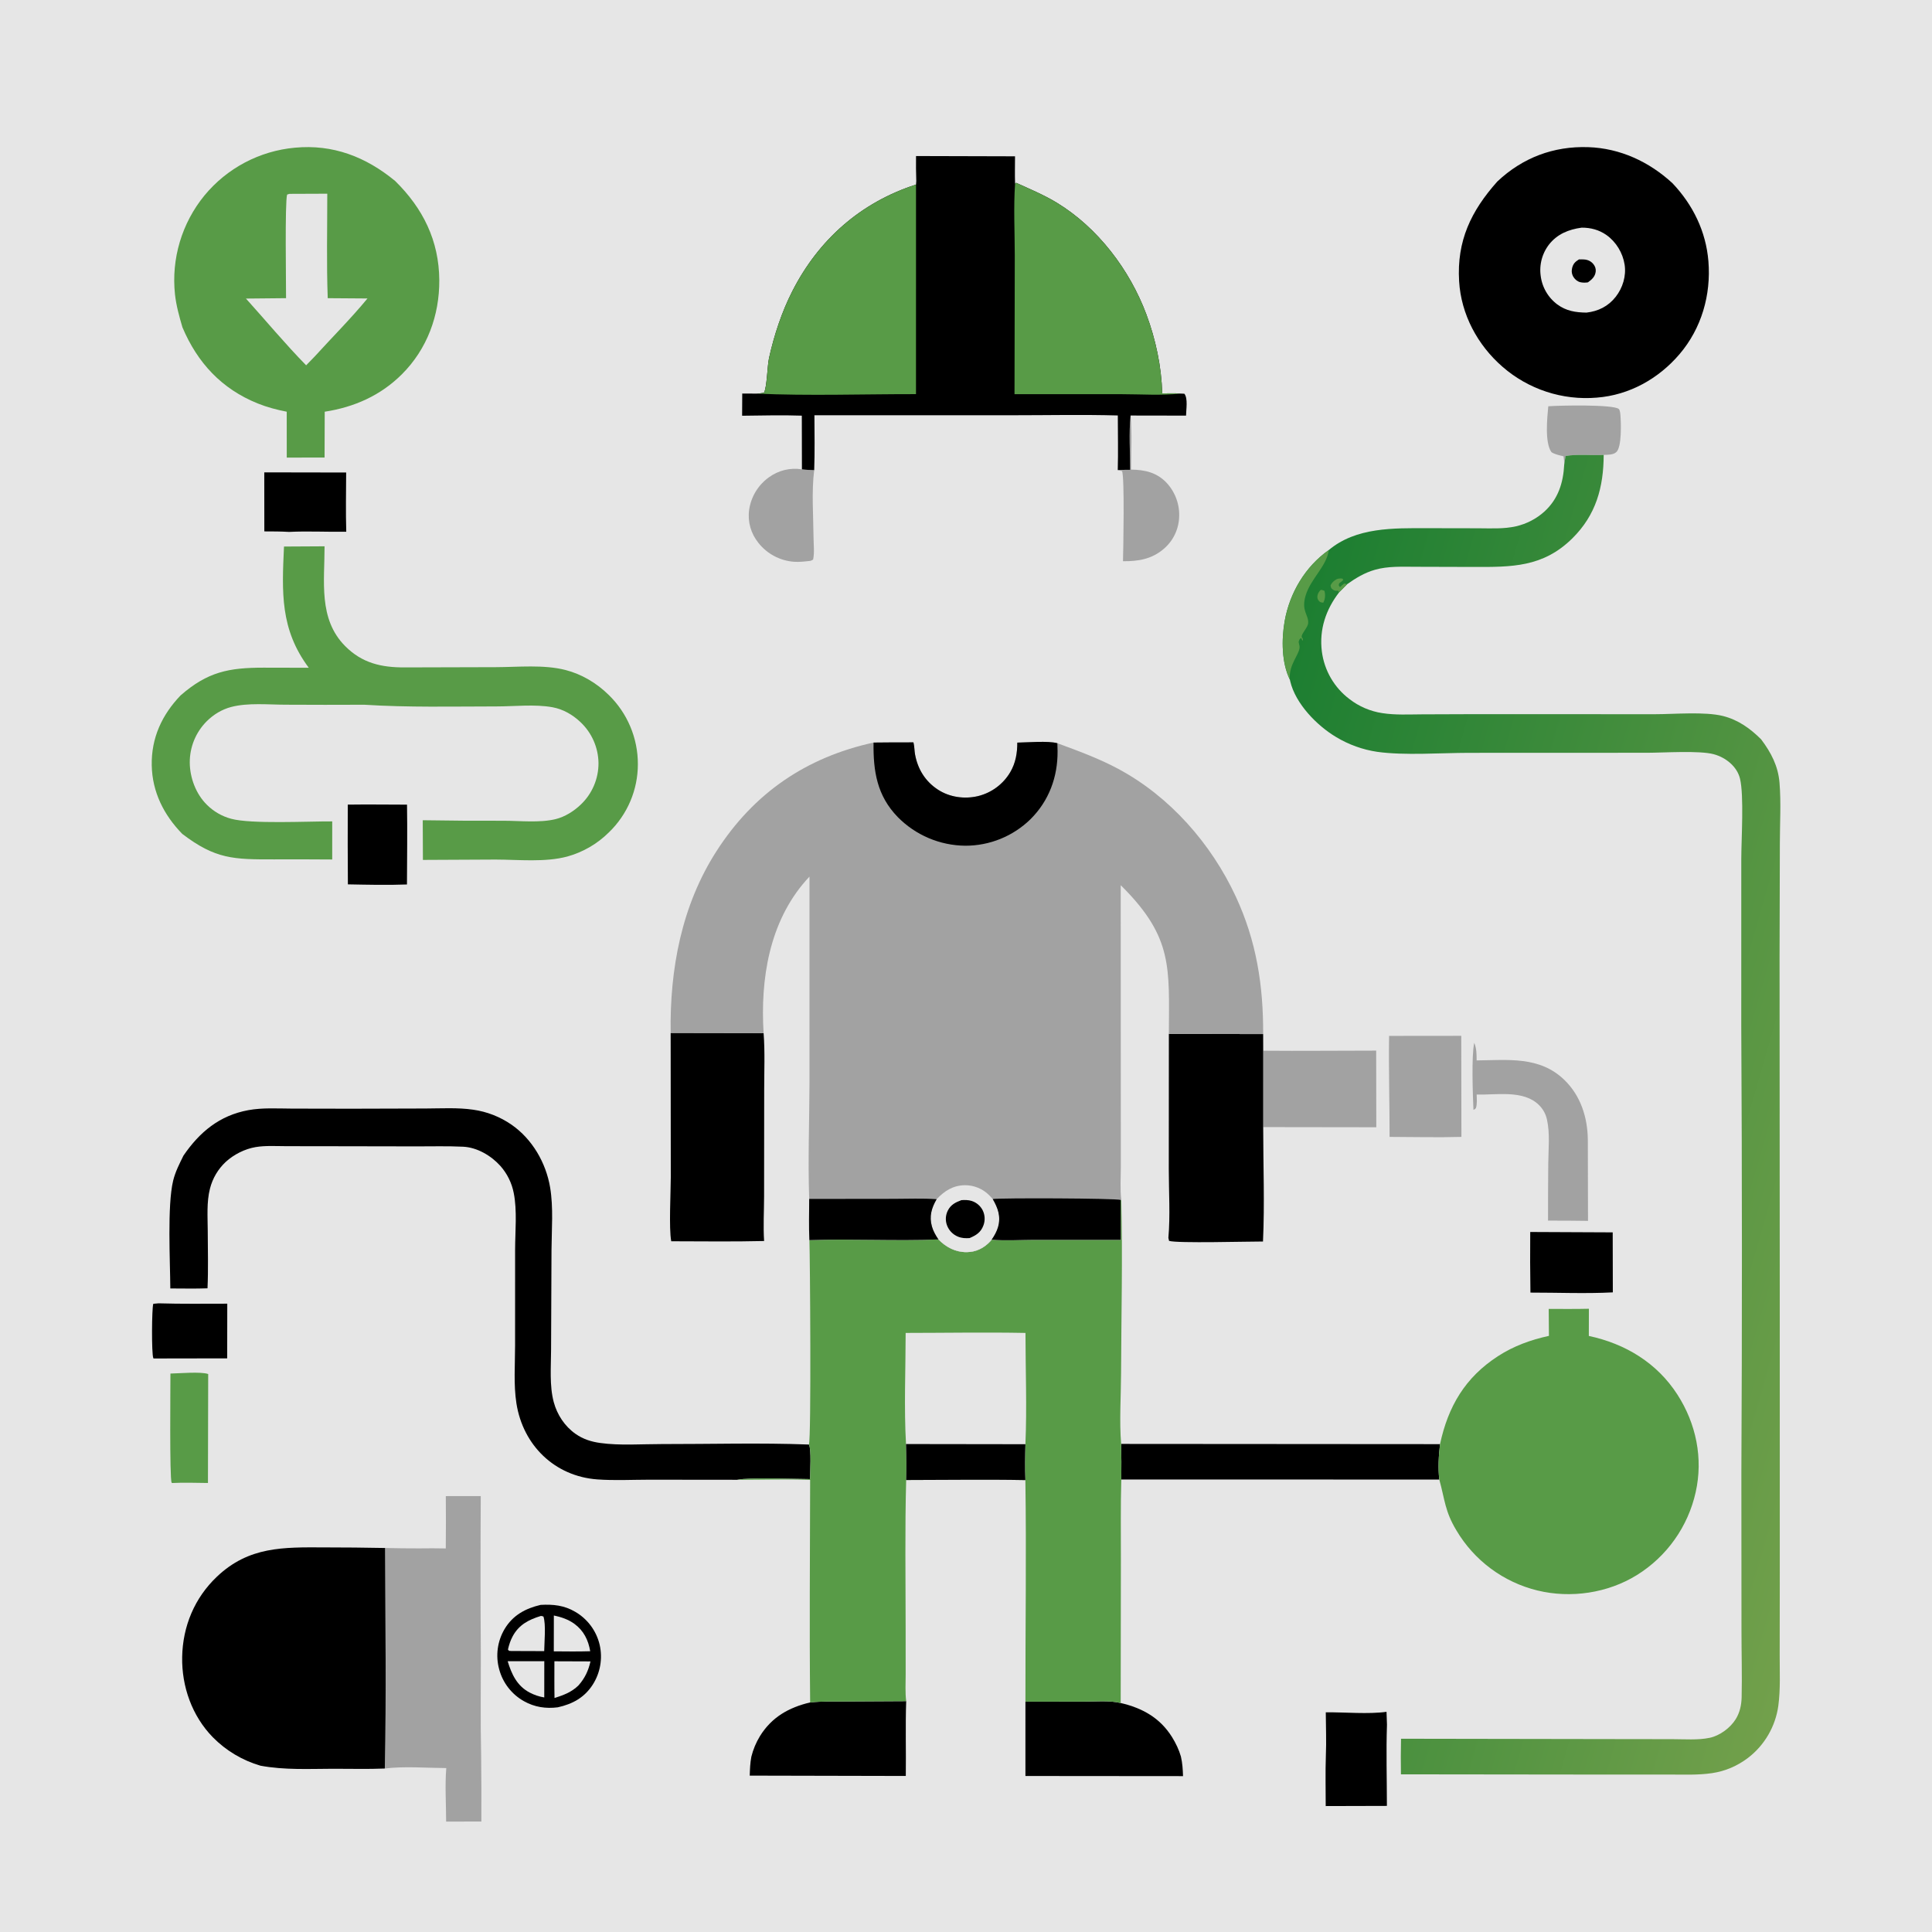 <?xml version="1.0" encoding="utf-8" ?>
<svg xmlns="http://www.w3.org/2000/svg" xmlns:xlink="http://www.w3.org/1999/xlink" width="1024" height="1024">
	<path fill="#E6E6E6" d="M0 0L1024 0L1024 1024L0 1024L0 0Z"/>
	<path fill="#A2A2A2" d="M820.624 215.329C826.288 214.878 855.007 214.282 857.963 216.756C858.669 217.347 858.803 219.335 858.873 220.221C859.191 224.24 859.605 236.844 856.744 239.561C855.055 241.166 852.168 241.005 849.991 241.107C843.416 241.472 836.185 240.569 829.776 241.676Q829.386 243.906 829.074 246.148C829.054 244.663 828.957 243.305 828.694 241.842C826.505 241.287 824.244 240.897 822.318 239.675C818.668 234.639 820.042 221.453 820.624 215.329Z"/>
	<path d="M84.027 690.789C96.156 691.154 108.322 690.975 120.457 690.978L120.413 719.953L81.385 720.021C81.341 719.949 81.286 719.883 81.255 719.806C80.279 717.424 80.445 693.464 81.245 691.04L84.027 690.789Z"/>
	<path fill="#589B47" d="M90.335 728.014C94.946 727.93 106.448 726.897 110.349 728.266L110.217 786.013C103.945 785.963 97.575 785.709 91.312 786.024L90.978 785.868C89.817 783.856 90.355 733.219 90.335 728.014Z"/>
	<path fill="#A2A2A2" d="M599.015 249.002C599.003 239.591 598.27 229.584 599.241 220.236C600.037 229.663 599.541 239.43 599.47 248.893C606.738 248.987 613.144 250.391 618.343 255.923Q618.773 256.386 619.178 256.871Q619.584 257.355 619.965 257.859Q620.345 258.364 620.7 258.887Q621.054 259.41 621.382 259.95Q621.71 260.49 622.01 261.046Q622.31 261.602 622.581 262.172Q622.853 262.743 623.095 263.326Q623.338 263.91 623.55 264.505Q623.763 265.1 623.945 265.705Q624.127 266.31 624.278 266.923Q624.429 267.537 624.549 268.157Q624.669 268.778 624.758 269.403Q624.847 270.029 624.903 270.658Q624.96 271.287 624.985 271.919Q625.01 272.55 625.003 273.182Q624.996 273.813 624.957 274.444Q624.925 275.036 624.863 275.626Q624.801 276.216 624.709 276.802Q624.618 277.388 624.496 277.969Q624.374 278.549 624.223 279.123Q624.072 279.697 623.892 280.262Q623.712 280.827 623.503 281.383Q623.295 281.938 623.058 282.482Q622.822 283.026 622.557 283.557Q622.293 284.088 622.003 284.605Q621.712 285.122 621.395 285.624Q621.079 286.125 620.737 286.61Q620.395 287.095 620.029 287.562Q619.663 288.029 619.273 288.476Q618.884 288.924 618.472 289.351Q618.061 289.778 617.628 290.183Q617.195 290.589 616.742 290.972C610.411 296.392 603.191 297.533 595.21 297.457C595.374 291.239 596.117 252.552 594.695 249.695L592.433 249.147C594.608 248.983 596.833 249.038 599.015 249.002Z"/>
	<path d="M184.327 426.463C194.782 426.313 205.266 426.466 215.724 426.479C215.962 440.568 215.731 454.693 215.699 468.785C205.33 469.184 194.766 468.922 184.389 468.729Q184.233 447.596 184.327 426.463Z"/>
	<path d="M140.073 250.363L183.471 250.44C183.434 260.889 183.204 271.379 183.521 281.823C173.428 282.004 163.275 281.421 153.195 281.919C148.831 281.661 144.47 281.665 140.101 281.65L140.073 250.363Z"/>
	<path d="M811.054 652.981L854.767 653.18L854.832 684.982C840.413 685.732 825.626 685.081 811.167 685.104Q810.907 669.043 811.054 652.981Z"/>
	<path fill="#A2A2A2" d="M429.628 297.253C426.7 297.584 423.676 297.969 420.733 297.744Q420.052 297.691 419.375 297.602Q418.699 297.514 418.027 297.391Q417.356 297.268 416.691 297.111Q416.027 296.954 415.371 296.763Q414.716 296.572 414.071 296.347Q413.427 296.123 412.795 295.865Q412.162 295.608 411.544 295.319Q410.926 295.029 410.323 294.708Q409.721 294.387 409.135 294.036Q408.55 293.684 407.984 293.303Q407.417 292.922 406.871 292.513Q406.325 292.103 405.8 291.666Q405.276 291.229 404.775 290.766Q404.274 290.302 403.797 289.813Q403.32 289.325 402.869 288.812Q402.418 288.3 401.994 287.765C397.991 282.765 396.184 276.599 397.057 270.237Q397.149 269.597 397.272 268.962Q397.396 268.327 397.552 267.699Q397.707 267.071 397.894 266.452Q398.081 265.833 398.299 265.224Q398.516 264.615 398.764 264.018Q399.012 263.42 399.29 262.836Q399.568 262.252 399.875 261.683Q400.181 261.113 400.516 260.56Q400.851 260.007 401.214 259.471Q401.576 258.935 401.965 258.418Q402.354 257.902 402.768 257.405Q403.182 256.908 403.621 256.433Q404.06 255.958 404.522 255.505Q404.984 255.053 405.468 254.624Q405.952 254.195 406.457 253.791Q406.962 253.387 407.487 253.009C412.662 249.263 418.754 247.789 425.039 248.753C427.219 249.036 429.349 249.118 431.543 249.167C430.09 260.626 431.095 273.152 431.186 284.717C431.216 288.501 431.757 292.913 430.969 296.587C430.533 296.814 430.09 297.085 429.628 297.253Z"/>
	<path d="M702.692 907.561C712.667 907.457 725.321 908.647 734.888 907.296Q735.038 910.707 735.121 914.12C734.646 928.426 735.079 942.844 735.086 957.165L702.654 957.249C702.657 948.357 702.431 939.401 702.738 930.517C703.065 922.914 702.732 915.178 702.692 907.561Z"/>
	<path fill="#A2A2A2" d="M736.243 549.05L774.494 549.01L774.583 602.578C761.929 602.944 749.174 602.599 736.51 602.574C736.515 584.731 735.986 566.892 736.243 549.05Z"/>
	<path fill="#A2A2A2" d="M781.374 552.709C782.667 555.733 782.618 558.815 782.646 562.043C799.343 561.88 816.039 559.706 829.129 572.36C837.839 580.781 841.482 592.356 841.582 604.229L841.675 647.092Q831.084 646.93 820.491 646.954Q820.47 631.891 820.607 616.829C820.674 609.327 821.59 600.682 819.916 593.352C819.232 590.361 817.878 587.862 815.691 585.698C807.443 577.535 793.249 580.435 782.662 580.134C782.708 582.508 782.995 585.053 782.259 587.335C781.371 588.153 781.835 587.91 780.955 588.21C780.616 580.063 779.841 559.946 781.374 552.709Z"/>
	<path d="M286.524 850.622C293.199 850.252 299.014 850.839 304.883 854.291Q305.487 854.642 306.073 855.023Q306.658 855.404 307.224 855.814Q307.789 856.224 308.333 856.663Q308.877 857.101 309.397 857.567Q309.918 858.032 310.415 858.524Q310.911 859.015 311.382 859.531Q311.853 860.047 312.297 860.586Q312.741 861.126 313.157 861.687Q313.573 862.248 313.96 862.83Q314.347 863.411 314.704 864.012Q315.06 864.612 315.386 865.23Q315.712 865.848 316.006 866.481Q316.3 867.115 316.562 867.763Q316.823 868.411 317.051 869.071Q317.279 869.731 317.474 870.402Q317.668 871.073 317.828 871.753Q317.983 872.429 318.104 873.112Q318.225 873.795 318.312 874.484Q318.399 875.172 318.451 875.863Q318.503 876.555 318.521 877.249Q318.539 877.942 318.522 878.636Q318.505 879.329 318.453 880.021Q318.401 880.713 318.315 881.401Q318.229 882.089 318.109 882.772Q317.988 883.456 317.834 884.132Q317.68 884.808 317.492 885.476Q317.304 886.144 317.083 886.801Q316.861 887.459 316.608 888.104Q316.354 888.75 316.069 889.382Q315.783 890.014 315.466 890.631Q315.149 891.249 314.802 891.849Q314.455 892.45 314.078 893.032C309.647 899.841 303.359 903.2 295.652 904.91C289.328 905.722 283.277 904.822 277.665 901.646Q277.068 901.311 276.488 900.946Q275.908 900.581 275.347 900.188Q274.786 899.795 274.246 899.374Q273.705 898.954 273.186 898.507Q272.667 898.06 272.171 897.587Q271.675 897.115 271.204 896.618Q270.732 896.121 270.285 895.602Q269.839 895.082 269.419 894.541Q268.999 894 268.607 893.439Q268.214 892.877 267.851 892.297Q267.487 891.716 267.152 891.119Q266.818 890.521 266.514 889.907Q266.209 889.294 265.936 888.665Q265.663 888.037 265.421 887.396Q265.18 886.755 264.971 886.103Q264.761 885.451 264.585 884.789Q264.399 884.12 264.248 883.442Q264.096 882.765 263.979 882.08Q263.862 881.396 263.78 880.706Q263.697 880.017 263.65 879.324Q263.602 878.632 263.59 877.937Q263.578 877.243 263.601 876.549Q263.623 875.855 263.681 875.163Q263.739 874.471 263.832 873.783Q263.925 873.095 264.052 872.412Q264.18 871.73 264.341 871.055Q264.503 870.379 264.699 869.713Q264.895 869.047 265.124 868.392Q265.353 867.736 265.615 867.093Q265.877 866.45 266.171 865.821Q266.465 865.192 266.791 864.579Q267.117 863.966 267.473 863.37C271.87 856.053 278.484 852.523 286.524 850.622Z"/>
	<path fill="#E6E6E6" d="M293.847 880.51L312.968 880.579C311.821 885.576 310.005 889.465 306.596 893.316C302.919 896.903 298.677 898.472 293.905 899.975C293.77 893.495 293.86 886.993 293.847 880.51Z"/>
	<path fill="#E6E6E6" d="M286.617 856.504C287.158 856.475 287.521 856.633 288.03 856.797C289.442 860.977 288.492 870.361 288.441 875.127L270.875 875.066L269.759 874.957L269.224 874.271C269.809 871.786 270.505 869.534 271.726 867.272C275.047 861.121 280.214 858.473 286.617 856.504Z"/>
	<path fill="#E6E6E6" d="M269.075 880.468L288.489 880.463L288.47 899.68C285.864 899.292 283.019 898.312 280.702 897.082C274.003 893.526 271.167 887.363 269.075 880.468Z"/>
	<path fill="#E6E6E6" d="M293.554 856.245C297.459 857.068 301.209 858.307 304.462 860.685C309.373 864.276 311.848 869.3 312.821 875.189C306.39 875.392 299.957 875.295 293.524 875.247L293.554 856.245Z"/>
	<path fill="#A2A2A2" d="M669.525 556.895C689.483 557.078 709.447 556.838 729.405 556.844L729.465 597.469L669.517 597.385L669.525 556.895Z"/>
	<path d="M429.395 902.323C435.677 901.664 442.124 901.862 448.442 901.814L480.301 901.643C479.834 914.84 480.28 928.092 480.091 941.299L397.377 941.117C397.473 937.712 397.596 934.442 398.232 931.088Q398.944 928.216 400.083 925.485Q401.222 922.755 402.762 920.228C409.003 910.119 418.111 904.976 429.395 902.323Z"/>
	<path d="M543.499 901.911L574.176 901.889C580.495 901.891 587.873 901.175 593.992 902.628C605.419 905.27 614.832 910.485 621.178 920.653C623.147 923.808 624.892 927.424 625.907 931.004C626.717 934.472 626.918 937.84 627.029 941.385L543.501 941.313L543.494 930.107L543.499 901.911Z"/>
	<path d="M594.225 765.307L763.242 765.425C762.531 771.672 762.113 777.918 762.857 784.186L594.309 784.167Q594.452 774.736 594.225 765.307Z"/>
	<path d="M355.462 547.464L404.724 547.549C405.495 557.563 405.022 567.885 405.035 577.939L404.983 634.047C404.965 641.87 404.482 649.978 404.99 657.761C388.6 658.168 372.163 657.912 355.767 657.897C354.477 650.923 355.518 631.999 355.535 623.992L355.462 547.464Z"/>
	<path d="M619.522 547.989L669.498 548.082L669.525 556.895L669.517 597.385C669.516 617.455 670.337 637.998 669.41 658.022C661.746 657.998 623.849 659.045 619.636 657.689L619.265 656.108C620.317 644.271 619.482 631.734 619.481 619.803L619.522 547.989Z"/>
	<path fill="#A2A2A2" d="M236.289 792.972L254.813 792.953Q254.566 834.431 254.847 875.908C254.903 894.09 254.595 912.337 255.018 930.509Q255.2 947.976 255.126 965.444L236.466 965.494C236.45 956.195 235.783 946.35 236.539 937.118C226.312 937.061 213.903 936.061 203.959 937.356C204.795 898.463 204.225 859.377 204.095 820.466Q213.151 820.681 222.21 820.671Q229.241 820.561 236.272 820.699Q236.417 806.836 236.289 792.972Z"/>
	<path d="M97.243 612.493C105.821 599.973 116.349 591.221 131.607 588.41C139.134 587.024 147.095 587.556 154.72 587.582L186.179 587.641L225.603 587.529C233.918 587.503 242.549 586.964 250.789 588.162Q252.153 588.354 253.504 588.625Q254.855 588.896 256.187 589.245Q257.52 589.594 258.83 590.02Q260.14 590.446 261.423 590.948Q262.706 591.449 263.958 592.025Q265.209 592.601 266.425 593.248Q267.641 593.896 268.818 594.613Q269.994 595.33 271.126 596.115C282.092 603.716 289.367 616.276 291.57 629.333C293.373 640.017 292.377 651.706 292.309 662.549L292.082 715.366C292.064 724.364 291.155 734.425 293.501 743.161C295.296 749.845 299.353 755.997 305.049 759.981C309.046 762.777 313.329 764.141 318.114 764.808C328.587 766.27 340.14 765.369 350.757 765.387C376.666 765.43 402.867 764.646 428.742 765.634C430.14 768.123 429.353 780.359 429.351 783.951C421.298 783.933 397.091 782.98 390.731 784.318L344.031 784.271C334.977 784.278 325.639 784.776 316.615 784.12C294.014 782.477 277.195 766.063 273.716 743.81C272.168 733.909 273.004 723.178 273.003 713.151L273.017 662.199C273.04 652.663 274.164 641.683 272.294 632.328Q272.101 631.331 271.841 630.35Q271.582 629.368 271.258 628.406Q270.934 627.444 270.546 626.506Q270.158 625.568 269.708 624.658Q269.259 623.748 268.75 622.87Q268.24 621.991 267.673 621.149Q267.107 620.307 266.485 619.505Q265.863 618.702 265.189 617.943C260.291 612.505 252.867 608.134 245.47 607.779C237.301 607.387 229.035 607.619 220.854 607.606L176.844 607.528L151.926 607.496C146.593 607.492 140.786 607.093 135.528 607.972C129.778 608.934 123.93 611.898 119.644 615.826Q118.882 616.537 118.173 617.301Q117.463 618.065 116.811 618.878Q116.158 619.691 115.565 620.549Q114.973 621.406 114.443 622.304Q113.913 623.202 113.449 624.136Q112.986 625.069 112.59 626.034Q112.194 626.998 111.868 627.989Q111.543 628.979 111.289 629.99C109.45 637.113 110.075 644.994 110.105 652.301C110.147 662.453 110.433 672.694 109.985 682.834C103.442 683.091 96.823 682.902 90.271 682.909C90.189 668.51 88.599 638.976 91.763 625.82C92.888 621.142 95.123 616.78 97.243 612.493Z"/>
	<path d="M138.049 935.853Q136.267 935.334 134.521 934.702Q132.775 934.07 131.073 933.329Q129.371 932.588 127.719 931.739Q126.067 930.891 124.473 929.94Q122.879 928.989 121.348 927.938Q119.818 926.887 118.357 925.741Q116.896 924.595 115.511 923.359Q114.126 922.122 112.823 920.8C101.809 909.547 96.268 893.903 96.554 878.255C96.852 861.937 103.136 846.867 115.042 835.603C131.937 819.618 150.168 820.055 171.801 820.153Q187.95 820.158 204.095 820.466C204.225 859.377 204.795 898.463 203.959 937.356C194.911 937.731 185.734 937.455 176.673 937.48C163.75 937.516 150.812 938.221 138.049 935.853Z"/>
	<path fill="#589B47" d="M172.022 289.557C172.067 308.101 168.633 328.039 182.935 342.44C191.932 351.501 202.152 353.791 214.529 353.743L262.786 353.609C274.694 353.585 288.178 352.151 299.728 355.113C308.33 357.318 316.319 362.093 322.62 368.316Q323.536 369.207 324.407 370.143Q325.278 371.079 326.101 372.057Q326.923 373.035 327.696 374.053Q328.469 375.072 329.19 376.127Q329.911 377.183 330.578 378.273Q331.245 379.363 331.857 380.486Q332.468 381.608 333.023 382.76Q333.578 383.911 334.074 385.089Q334.571 386.267 335.008 387.468Q335.445 388.67 335.821 389.891Q336.197 391.113 336.512 392.352Q336.826 393.591 337.078 394.844Q337.331 396.097 337.52 397.361Q337.709 398.625 337.835 399.897Q337.96 401.169 338.022 402.446Q338.084 403.723 338.082 405.001Q338.083 406.263 338.021 407.523Q337.959 408.783 337.834 410.038Q337.709 411.294 337.52 412.541Q337.332 413.789 337.081 415.025Q336.831 416.262 336.518 417.484Q336.205 418.706 335.831 419.912Q335.458 421.117 335.024 422.301Q334.59 423.486 334.097 424.647Q333.604 425.809 333.054 426.944Q332.503 428.079 331.896 429.185Q331.289 430.291 330.627 431.365Q329.965 432.439 329.25 433.479Q328.535 434.518 327.768 435.52Q327.002 436.523 326.186 437.485Q325.37 438.447 324.507 439.367Q323.643 440.287 322.735 441.163Q321.591 442.3 320.377 443.362Q319.163 444.423 317.883 445.405Q316.603 446.387 315.263 447.284Q313.923 448.182 312.528 448.992Q311.134 449.803 309.69 450.522Q308.246 451.241 306.76 451.866Q305.273 452.492 303.749 453.021Q302.225 453.55 300.671 453.98C288.889 457.136 274.808 455.611 262.638 455.585L224.149 455.773L224.065 434.74Q245.537 435.095 267.012 435.015C275.664 435.032 286.086 436.203 294.454 434.16C299.379 432.958 304.137 429.972 307.772 426.491Q308.331 425.963 308.862 425.407Q309.393 424.851 309.895 424.269Q310.397 423.687 310.869 423.08Q311.341 422.473 311.781 421.842Q312.221 421.212 312.629 420.56Q313.036 419.908 313.41 419.236Q313.784 418.564 314.123 417.874Q314.462 417.184 314.766 416.478Q315.069 415.771 315.336 415.05Q315.603 414.33 315.833 413.596Q316.063 412.862 316.256 412.118Q316.448 411.373 316.602 410.62Q316.756 409.867 316.872 409.107Q316.987 408.347 317.064 407.582Q317.141 406.817 317.178 406.049Q317.216 405.281 317.214 404.512Q317.206 403.745 317.159 402.979Q317.112 402.213 317.026 401.451Q316.94 400.688 316.816 399.931Q316.692 399.174 316.53 398.424Q316.368 397.674 316.168 396.934Q315.968 396.193 315.731 395.463Q315.494 394.733 315.221 394.017Q314.947 393.3 314.638 392.598Q314.328 391.896 313.984 391.21Q313.639 390.525 313.261 389.857Q312.882 389.19 312.47 388.543Q312.058 387.895 311.614 387.27Q311.17 386.644 310.695 386.042Q310.22 385.439 309.715 384.861Q309.21 384.284 308.677 383.732Q308.144 383.181 307.583 382.657C303.472 378.777 298.401 375.863 292.798 374.849C283.473 373.16 272.684 374.414 263.153 374.421C239.831 374.439 216.362 375.007 193.084 373.525Q172.226 373.627 151.369 373.509C142.225 373.492 131.467 372.382 122.578 374.698C117.659 375.98 113.143 378.711 109.556 382.296Q109.02 382.833 108.511 383.395Q108.003 383.957 107.522 384.544Q107.042 385.131 106.591 385.74Q106.14 386.35 105.72 386.981Q105.3 387.613 104.912 388.264Q104.523 388.915 104.167 389.585Q103.812 390.255 103.489 390.941Q103.167 391.627 102.879 392.329Q102.591 393.03 102.338 393.745Q102.085 394.46 101.868 395.186Q101.65 395.913 101.469 396.649Q101.288 397.386 101.143 398.13Q100.998 398.874 100.891 399.625Q100.783 400.376 100.712 401.131Q100.642 401.886 100.609 402.643Q100.576 403.401 100.58 404.159C100.633 412.245 103.848 420.84 109.662 426.553Q110.325 427.215 111.03 427.833Q111.735 428.45 112.479 429.02Q113.223 429.59 114.003 430.111Q114.782 430.631 115.594 431.1Q116.406 431.568 117.246 431.982Q118.087 432.397 118.953 432.756Q119.819 433.114 120.706 433.416Q121.594 433.717 122.499 433.96C133.018 436.864 163.384 435.275 176.084 435.357L176.079 455.548Q160.625 455.428 145.17 455.489C123.852 455.525 114.234 455.425 96.617 441.993C86.856 431.987 80.686 419.798 80.427 405.62C80.162 391.126 85.82 378.898 95.717 368.577C110.013 356.108 121.191 353.871 139.721 353.878L163.659 353.93C148.382 333.463 149.428 313.824 150.523 289.677L172.022 289.557Z"/>
	<path d="M793.617 96.195C807.006 83.589 823.358 77.393 841.76 77.992C858.676 78.542 874.128 85.724 886.46 97.126C897.307 108.571 904.208 122.686 905.491 138.48C906.937 156.289 901.854 174.034 890.195 187.7C879.049 200.764 863.51 209.444 846.284 210.754Q844.603 210.895 842.916 210.951Q841.23 211.008 839.543 210.98Q837.856 210.952 836.173 210.84Q834.489 210.728 832.814 210.532Q831.138 210.336 829.474 210.056Q827.81 209.776 826.162 209.413Q824.515 209.051 822.887 208.606Q821.259 208.161 819.656 207.636Q818.053 207.11 816.478 206.505Q814.903 205.9 813.36 205.217Q811.817 204.534 810.311 203.775Q808.804 203.016 807.337 202.182Q805.87 201.348 804.447 200.442Q803.024 199.536 801.647 198.56Q800.271 197.584 798.946 196.54Q797.62 195.497 796.348 194.388C783.125 182.884 774.416 166.654 773.362 149.067C772.077 127.635 779.69 111.833 793.617 96.195Z"/>
	<path fill="#E6E6E6" d="M838.311 120.662C843.046 120.627 847.556 121.819 851.454 124.572C856.573 128.188 860.131 134.086 861.08 140.268C862.003 146.271 860.081 152.574 856.359 157.32C852.426 162.336 847.138 164.972 840.878 165.688C835.131 165.622 830.107 164.849 825.338 161.307Q824.891 160.971 824.462 160.613Q824.033 160.255 823.622 159.876Q823.211 159.497 822.82 159.098Q822.428 158.699 822.057 158.281Q821.686 157.863 821.337 157.427Q820.987 156.991 820.66 156.538Q820.333 156.085 820.028 155.616Q819.724 155.147 819.443 154.664Q819.163 154.18 818.907 153.683Q818.651 153.186 818.42 152.677Q818.189 152.168 817.984 151.648Q817.779 151.128 817.6 150.599Q817.421 150.069 817.269 149.531Q817.117 148.994 816.992 148.449Q816.867 147.904 816.769 147.354Q816.671 146.804 816.601 146.249Q816.524 145.706 816.475 145.16Q816.425 144.615 816.402 144.067Q816.379 143.519 816.384 142.971Q816.388 142.423 816.42 141.876Q816.451 141.329 816.51 140.784Q816.568 140.239 816.654 139.697Q816.739 139.156 816.851 138.619Q816.964 138.083 817.102 137.553Q817.241 137.022 817.405 136.499Q817.57 135.977 817.76 135.463Q817.95 134.949 818.166 134.445Q818.381 133.941 818.621 133.448Q818.861 132.955 819.125 132.475Q819.39 131.995 819.677 131.528Q819.965 131.061 820.275 130.61Q820.586 130.158 820.918 129.722C825.294 124.057 831.425 121.59 838.311 120.662Z"/>
	<path d="M836.856 137.503Q838.169 137.443 839.482 137.512C841.499 137.631 843.208 138.386 844.513 139.97C845.428 141.081 845.921 142.454 845.761 143.902C845.46 146.623 843.733 148.132 841.647 149.652C840.357 149.863 838.985 149.873 837.7 149.596C836.161 149.263 834.818 148.179 833.996 146.859C833.08 145.388 832.851 143.82 833.242 142.139C833.784 139.806 834.872 138.739 836.856 137.503Z"/>
	<path fill="#589B47" d="M820.853 693.752C827.945 693.743 835.058 693.85 842.147 693.669L842.111 708.077C861.487 712.206 878.275 722.372 889.094 739.21C898.988 754.609 902.766 772.947 898.748 790.883Q898.373 792.57 897.914 794.236Q897.455 795.902 896.914 797.543Q896.373 799.185 895.751 800.797Q895.129 802.41 894.428 803.989Q893.727 805.568 892.948 807.111Q892.169 808.654 891.314 810.156Q890.46 811.658 889.532 813.116Q888.603 814.573 887.604 815.983Q886.604 817.393 885.536 818.751Q884.467 820.11 883.333 821.413Q882.198 822.717 881 823.962Q879.802 825.208 878.544 826.392Q877.286 827.577 875.97 828.697Q874.654 829.818 873.284 830.871Q871.915 831.925 870.494 832.909Q869.074 833.894 867.606 834.806C852.135 844.398 832.563 847.289 814.886 842.992Q813.215 842.584 811.566 842.094Q809.917 841.604 808.295 841.031Q806.672 840.459 805.081 839.807Q803.489 839.154 801.932 838.423Q800.375 837.692 798.856 836.884Q797.338 836.076 795.861 835.193Q794.385 834.311 792.954 833.355Q791.524 832.4 790.143 831.374Q788.762 830.349 787.434 829.255Q786.106 828.162 784.834 827.004Q783.562 825.845 782.349 824.625Q781.137 823.405 779.987 822.125Q778.837 820.846 777.752 819.511Q776.668 818.176 775.651 816.788Q774.634 815.4 773.688 813.964Q772.742 812.527 771.869 811.045C765.815 800.981 765.818 794.911 762.857 784.186C762.113 777.918 762.531 771.672 763.242 765.425C767.535 745.453 776.516 730.079 793.999 718.773C802.327 713.388 811.32 710.142 820.964 708.035L820.853 693.752Z"/>
	<path fill="#589B47" d="M96.695 173.479C94.989 167.67 93.406 162.016 92.74 155.971Q92.554 154.227 92.455 152.476Q92.356 150.725 92.343 148.972Q92.331 147.218 92.405 145.466Q92.48 143.714 92.641 141.967Q92.802 140.221 93.049 138.485Q93.296 136.749 93.629 135.027Q93.962 133.305 94.38 131.602Q94.797 129.898 95.299 128.218Q95.8 126.537 96.384 124.884Q96.968 123.23 97.633 121.607Q98.298 119.985 99.043 118.397Q99.787 116.809 100.61 115.26Q101.432 113.711 102.33 112.204Q103.228 110.698 104.199 109.238Q105.17 107.778 106.213 106.367Q107.255 104.957 108.366 103.6Q109.471 102.259 110.642 100.974Q111.812 99.69 113.044 98.465Q114.276 97.239 115.567 96.076Q116.858 94.913 118.205 93.815Q119.552 92.717 120.952 91.687Q122.351 90.657 123.8 89.698Q125.249 88.738 126.743 87.851Q128.237 86.964 129.773 86.151Q131.31 85.339 132.884 84.604Q134.459 83.868 136.067 83.212Q137.676 82.555 139.315 81.978Q140.955 81.402 142.621 80.907Q144.286 80.412 145.974 80Q147.663 79.588 149.369 79.259Q151.075 78.931 152.796 78.687Q154.517 78.444 156.247 78.285C176.494 76.369 193.931 83.144 209.426 95.912C224.188 110.4 232.709 127.586 232.832 148.505C232.941 167.212 226.383 185.016 213.038 198.341C201.723 209.641 187.779 215.8 172.108 218.217L172.028 242.504L151.986 242.538L151.975 218.215C146.692 217.186 141.549 215.839 136.551 213.82C117.467 206.11 104.646 192.29 96.695 173.479Z"/>
	<path fill="#E6E6E6" d="M153.379 102.747L173.464 102.668C173.479 121.089 173.03 139.64 173.706 158.043L194.77 158.193C186.03 168.813 176.088 178.715 166.832 188.913L162.259 193.619C151.215 182.34 140.939 169.98 130.363 158.245L151.613 158.039C151.653 150.239 150.95 107.46 152.172 103.137L153.379 102.747Z"/>
	<path d="M485.516 82.706L537.983 82.848C537.979 87.676 537.84 92.543 538.01 97.365L538.59 96.894C545.823 100.202 553.32 103.296 560.124 107.438C581.851 120.664 598.76 142.964 607.589 166.611C612.554 179.909 615.615 194.289 616.001 208.499C619.204 208.498 622.509 208.337 625.696 208.598L627.739 208.683C629.721 211.154 628.662 217.108 628.631 220.286L599.241 220.236C598.27 229.584 599.003 239.591 599.015 249.002C596.833 249.038 594.608 248.983 592.433 249.147C592.709 239.527 592.466 229.835 592.465 220.207C573.826 219.675 555.05 220.1 536.398 220.091L431.66 220.09C431.703 229.776 431.884 239.486 431.543 249.167C429.349 249.118 427.219 249.036 425.039 248.753L424.981 220.307C414.463 219.94 403.864 220.241 393.34 220.348L393.405 208.58L400.887 208.62C402.282 208.57 403.54 208.432 404.913 208.181C406.556 205.177 406.644 194.082 407.605 189.759C410.284 177.697 414.323 165.367 419.95 154.329C433.932 126.903 456.231 107.274 485.511 97.819L485.649 95.955C485.473 91.533 485.479 87.13 485.516 82.706Z"/>
	<path fill="#589B47" d="M538.01 97.365L538.59 96.894C545.823 100.202 553.32 103.296 560.124 107.438C581.851 120.664 598.76 142.964 607.589 166.611C612.554 179.909 615.615 194.289 616.001 208.499C619.204 208.498 622.509 208.337 625.696 208.598C615.713 209.705 604.891 208.948 594.806 208.935L537.712 208.922L537.849 135.496C537.843 122.9 537.145 109.906 538.01 97.365Z"/>
	<path fill="#589B47" d="M400.887 208.62C402.282 208.57 403.54 208.432 404.913 208.181C406.556 205.177 406.644 194.082 407.605 189.759C410.284 177.697 414.323 165.367 419.95 154.329C433.932 126.903 456.231 107.274 485.511 97.819L485.498 208.902C457.67 208.861 428.541 209.885 400.887 208.62Z"/>
	<defs>
		<linearGradient id="gradient_0" gradientUnits="userSpaceOnUse" x1="626.965" y1="542.182" x2="1013.675" y2="652.885">
			<stop offset="0" stop-color="#1C7E31"/>
			<stop offset="1" stop-color="#72A04B"/>
		</linearGradient>
	</defs>
	<path fill="url(#gradient_0)" d="M829.074 246.148Q829.386 243.906 829.776 241.676C836.185 240.569 843.416 241.472 849.991 241.107C849.92 258.294 845.908 272.957 833.377 285.336C817.786 300.738 801.191 300.553 780.715 300.492L750.269 300.406C743.11 300.391 735.683 300.006 728.726 301.996C723.309 303.546 718.582 306.373 714.036 309.631L709.816 313.885C702.764 322.994 699.157 333.6 700.602 345.234Q700.719 346.164 700.883 347.087Q701.046 348.011 701.255 348.924Q701.464 349.838 701.719 350.741Q701.974 351.643 702.273 352.532Q702.572 353.42 702.915 354.293Q703.258 355.165 703.645 356.019Q704.031 356.874 704.459 357.708Q704.888 358.542 705.357 359.353Q705.826 360.165 706.336 360.952Q706.845 361.739 707.393 362.5Q707.941 363.261 708.526 363.993Q709.111 364.726 709.732 365.428Q710.353 366.13 711.009 366.801Q711.664 367.472 712.352 368.109Q713.04 368.746 713.758 369.348Q714.477 369.95 715.225 370.515Q716.174 371.25 717.168 371.924Q718.162 372.597 719.197 373.206Q720.232 373.814 721.304 374.355Q722.375 374.896 723.479 375.368Q724.583 375.84 725.715 376.24Q726.847 376.641 728.002 376.968Q729.157 377.295 730.331 377.548Q731.505 377.801 732.692 377.979C739.589 379.052 746.738 378.647 753.702 378.617L782.258 378.515L877.124 378.549C887.514 378.538 903.674 377.09 913.243 379.502C921.275 381.528 927.648 386.1 933.442 391.869C938.724 398.898 942.454 406.003 943.18 414.888C944.03 425.292 943.382 436.181 943.364 446.64L943.205 507.385L943.307 684.296L943.325 833.266L943.274 877.237C943.249 886.027 943.732 895.367 942.551 904.07Q942.411 905.088 942.221 906.098Q942.031 907.108 941.792 908.108Q941.553 909.107 941.266 910.094Q940.979 911.081 940.644 912.052Q940.309 913.024 939.927 913.978Q939.545 914.932 939.117 915.866Q938.688 916.8 938.215 917.712Q937.742 918.625 937.225 919.513Q936.708 920.401 936.148 921.263Q935.588 922.124 934.987 922.958Q934.386 923.791 933.745 924.595Q933.103 925.398 932.424 926.169Q931.744 926.94 931.028 927.676Q930.312 928.413 929.56 929.114Q928.809 929.815 928.024 930.479Q927.239 931.143 926.423 931.767C920.801 936.006 914.43 938.756 907.46 939.795C899.958 940.912 892.176 940.54 884.603 940.542L852.309 940.558L742.523 940.432Q742.365 930.998 742.57 921.566L856.035 921.751L886.394 921.792C892.746 921.787 900 922.39 906.213 921.065C911.549 919.927 917.068 915.83 919.943 911.228C922.152 907.693 923.012 903.695 923.106 899.571C923.372 887.924 923.024 876.21 923.022 864.555L922.963 781.032Q923.573 662.424 922.907 543.816L922.917 455.212C922.943 444.742 924.404 421.762 922.251 412.759C920.685 406.213 914.663 401.489 908.393 399.772C900.778 397.687 881.814 398.978 872.975 398.985L778.451 399.021C763.522 399.045 744.432 400.502 729.997 398.493Q727.114 398.066 724.287 397.357Q721.46 396.648 718.717 395.663Q715.974 394.679 713.341 393.429Q710.708 392.179 708.211 390.676C698.036 384.644 686.608 372.971 683.846 361.065C683.783 360.793 683.729 360.518 683.671 360.245C679.217 351.289 679.195 338.781 680.909 329.144C683.562 314.232 691.817 300.312 704.262 291.548C718.754 279.384 738.669 279.922 756.385 279.947L783.338 279.997C790.013 280.009 797.047 280.455 803.589 278.929Q804.62 278.691 805.634 278.389Q806.648 278.088 807.641 277.723Q808.634 277.358 809.603 276.931Q810.571 276.505 811.51 276.019Q812.45 275.532 813.357 274.988Q814.265 274.444 815.136 273.844Q816.007 273.244 816.839 272.59Q817.672 271.936 818.461 271.232C825.889 264.501 828.571 255.898 829.074 246.148Z"/>
	<path fill="#589B47" d="M700.078 312.615C700.769 312.679 701.267 312.872 701.915 313.109C701.961 313.237 702.019 313.363 702.054 313.495C702.562 315.397 702.301 317.738 701.392 319.398C700.594 319.384 699.83 319.302 699.228 318.698C698.403 317.872 698.143 317.024 698.257 315.873C698.376 314.669 699.186 313.372 700.078 312.615Z"/>
	<path fill="#589B47" d="M709.816 313.885L709.053 313.05C708.15 313.182 707.389 313.15 706.602 312.603C705.463 311.812 705.377 311.461 705.242 310.196C705.791 309.131 706.446 308.394 707.385 307.663C708.673 306.663 709.886 306.465 711.494 306.669L711.977 307.339C711.497 307.909 711.112 308.229 710.481 308.661C709.57 309.284 709.787 309.214 709.559 310.226L710.242 311.219C710.964 310.497 711.634 309.841 712.48 309.265L714.036 309.631L709.816 313.885Z"/>
	<path fill="#589B47" d="M683.671 360.245C679.217 351.289 679.195 338.781 680.909 329.144C683.562 314.232 691.817 300.312 704.262 291.548C703.259 300.091 694.635 306.7 691.986 315.743C689.59 323.925 693.623 325.687 693.363 330.253C693.236 332.485 689.895 335.697 689.931 337.316C689.959 338.544 691.023 338.124 690.363 339.679L689.665 338.155C688.632 338.674 688.715 339.153 688.287 340.186L688.434 340.89C688.493 341.182 688.539 341.476 688.606 341.766C688.654 341.977 688.749 342.176 688.779 342.39C689.351 346.442 682.79 352.069 683.671 360.245Z"/>
	<path fill="#589B47" d="M594.315 636.165C595.059 666.705 594.296 697.398 594.189 727.957C594.146 740.138 593.23 753.233 594.225 765.307Q594.452 774.736 594.309 784.167C593.897 798.383 594.124 812.654 594.098 826.879L593.992 902.628C587.873 901.175 580.495 901.891 574.176 901.889L543.499 901.911C543.446 862.781 544.059 823.596 543.47 784.475C522.439 784.084 501.327 784.425 480.289 784.436C479.582 810.486 479.998 836.644 480.005 862.707L480.023 887.448C480.029 892.066 479.714 897.072 480.301 901.643L448.442 901.814C442.124 901.862 435.677 901.664 429.395 902.323C428.973 863.018 429.327 823.673 429.39 784.364C416.556 783.89 403.585 784.386 390.731 784.318C397.091 782.98 421.298 783.933 429.351 783.951C429.353 780.359 430.14 768.123 428.742 765.634C430.03 762.426 429.347 666.039 429.001 657.269C451.762 656.515 474.637 657.821 497.386 656.912C501.439 661.069 506.433 663.689 512.355 663.648C517.269 663.613 521.412 661.577 524.756 658.033C525.061 657.71 525.35 657.372 525.627 657.024C532.818 657.696 540.57 657.138 547.818 657.125L594 657.138L593.94 635.999L594.315 636.165Z"/>
	<path fill="#E6E6E6" d="M480.014 706.474C501.156 706.459 522.388 706.075 543.522 706.479C543.54 726.039 544.338 745.939 543.488 765.464C543.279 771.802 543.101 778.138 543.47 784.475C522.439 784.084 501.327 784.425 480.289 784.436C480.496 778.109 480.433 771.701 480.207 765.375C479.097 746.22 480.004 725.786 480.014 706.474Z"/>
	<path d="M480.207 765.375L543.488 765.464C543.279 771.802 543.101 778.138 543.47 784.475C522.439 784.084 501.327 784.425 480.289 784.436C480.496 778.109 480.433 771.701 480.207 765.375Z"/>
	<path fill="#A2A2A2" d="M355.462 547.464C354.955 513.655 361.247 479.923 379.782 451.087C399.568 420.304 427.295 401.391 463.003 393.571Q473.566 393.443 484.13 393.474C484.181 393.694 484.235 393.912 484.283 394.132C484.703 396.017 484.647 397.989 485 399.897C486.441 407.692 490.449 414.191 497.161 418.546C503.335 422.552 511.15 423.652 518.276 421.97Q518.947 421.809 519.609 421.614Q520.27 421.419 520.921 421.191Q521.573 420.964 522.211 420.703Q522.85 420.443 523.475 420.151Q524.1 419.858 524.709 419.535Q525.319 419.212 525.911 418.858Q526.503 418.504 527.077 418.121Q527.651 417.738 528.205 417.327Q528.758 416.915 529.291 416.476Q529.823 416.038 530.332 415.573Q530.842 415.107 531.327 414.617Q531.813 414.127 532.273 413.613Q532.733 413.099 533.167 412.563Q533.6 412.026 534.006 411.468Q534.412 410.911 534.79 410.333Q535.167 409.756 535.515 409.16C538.332 404.325 539.197 399.105 539.194 393.599C544.736 393.525 555.359 392.56 560.422 393.918C571.456 397.995 582.294 401.936 592.69 407.509C620.063 422.18 641.986 447.168 655.02 475.251C665.95 498.804 669.61 522.359 669.498 548.082L619.522 547.989C619.641 513.17 621.726 497.153 595.25 470.413Q594.63 469.787 593.996 469.175L594.048 583.083L594.068 617.876C594.075 623.831 593.604 630.274 594.315 636.165L593.94 635.999L594 657.138L547.818 657.125C540.57 657.138 532.818 657.696 525.627 657.024C525.35 657.372 525.061 657.71 524.756 658.033C521.412 661.577 517.269 663.613 512.355 663.648C506.433 663.689 501.439 661.069 497.386 656.912C474.637 657.821 451.762 656.515 429.001 657.269C428.638 650.044 428.891 642.701 428.893 635.462C428.178 614.995 428.984 594.211 429.048 573.709L429.045 464.628Q428.068 465.645 427.135 466.704C407.697 488.808 402.956 519.021 404.724 547.549L355.462 547.464Z"/>
	<path fill="#E6E6E6" d="M496.434 635.607C500.51 631.257 505.072 628.315 511.248 628.189Q512.14 628.176 513.028 628.25Q513.917 628.325 514.794 628.487Q515.671 628.649 516.527 628.896Q517.384 629.144 518.212 629.475Q519.04 629.806 519.831 630.217Q520.623 630.629 521.369 631.116Q522.116 631.603 522.811 632.162Q523.506 632.72 524.143 633.345C524.856 634.033 525.516 634.777 526.168 635.522C528.928 640.307 530.567 644.759 528.989 650.332C528.307 652.738 527.026 654.967 525.627 657.024C525.35 657.372 525.061 657.71 524.756 658.033C521.412 661.577 517.269 663.613 512.355 663.648C506.433 663.689 501.439 661.069 497.386 656.912C495.94 654.813 494.655 652.557 493.948 650.094C492.412 644.739 493.721 640.288 496.434 635.607Z"/>
	<path d="M509.572 636.103C511.351 635.977 513.318 635.979 515.026 636.536Q515.496 636.686 515.949 636.882Q516.401 637.078 516.832 637.318Q517.263 637.558 517.668 637.84Q518.073 638.122 518.448 638.443Q518.823 638.763 519.165 639.119Q519.506 639.476 519.81 639.864Q520.115 640.253 520.379 640.669Q520.643 641.086 520.864 641.527Q521.09 641.992 521.267 642.478Q521.444 642.963 521.571 643.464Q521.697 643.966 521.772 644.477Q521.847 644.989 521.87 645.505Q521.892 646.021 521.861 646.537Q521.831 647.053 521.748 647.564Q521.665 648.074 521.53 648.573Q521.396 649.072 521.211 649.555C519.831 653.218 517.357 654.738 513.903 656.206C511.773 656.358 509.721 656.275 507.721 655.435Q507.22 655.229 506.743 654.972Q506.266 654.715 505.819 654.41Q505.371 654.105 504.958 653.755Q504.544 653.405 504.169 653.015Q503.794 652.624 503.462 652.196Q503.13 651.768 502.844 651.308Q502.558 650.848 502.321 650.361Q502.084 649.874 501.899 649.365Q501.73 648.901 501.609 648.422Q501.488 647.943 501.416 647.455Q501.344 646.966 501.322 646.473Q501.3 645.979 501.328 645.486Q501.355 644.993 501.433 644.505Q501.511 644.017 501.637 643.54Q501.764 643.062 501.938 642.6Q502.112 642.138 502.332 641.696C503.885 638.55 506.411 637.263 509.572 636.103Z"/>
	<path d="M526.168 635.522C529.899 634.867 591.513 635.089 593.94 635.999L594 657.138L547.818 657.125C540.57 657.138 532.818 657.696 525.627 657.024C527.026 654.967 528.307 652.738 528.989 650.332C530.567 644.759 528.928 640.307 526.168 635.522Z"/>
	<path d="M428.893 635.462L473.617 635.409C481.15 635.415 488.927 635.045 496.434 635.607C493.721 640.288 492.412 644.739 493.948 650.094C494.655 652.557 495.94 654.813 497.386 656.912C474.637 657.821 451.762 656.515 429.001 657.269C428.638 650.044 428.891 642.701 428.893 635.462Z"/>
	<path d="M484.13 393.474C484.181 393.694 484.235 393.912 484.283 394.132C484.703 396.017 484.647 397.989 485 399.897C486.441 407.692 490.449 414.191 497.161 418.546C503.335 422.552 511.15 423.652 518.276 421.97Q518.947 421.809 519.609 421.614Q520.27 421.419 520.921 421.191Q521.573 420.964 522.211 420.703Q522.85 420.443 523.475 420.151Q524.1 419.858 524.709 419.535Q525.319 419.212 525.911 418.858Q526.503 418.504 527.077 418.121Q527.651 417.738 528.205 417.327Q528.758 416.915 529.291 416.476Q529.823 416.038 530.332 415.573Q530.842 415.107 531.327 414.617Q531.813 414.127 532.273 413.613Q532.733 413.099 533.167 412.563Q533.6 412.026 534.006 411.468Q534.412 410.911 534.79 410.333Q535.167 409.756 535.515 409.16C538.332 404.325 539.197 399.105 539.194 393.599C544.736 393.525 555.359 392.56 560.422 393.918Q560.522 396.023 560.536 398.13C560.636 411.808 555.999 424.41 546.239 434.144Q545.384 434.983 544.489 435.779Q543.594 436.575 542.661 437.326Q541.728 438.078 540.76 438.783Q539.792 439.489 538.791 440.146Q537.79 440.804 536.758 441.412Q535.726 442.021 534.666 442.578Q533.606 443.136 532.52 443.641Q531.434 444.146 530.325 444.599Q529.216 445.051 528.086 445.448Q526.956 445.846 525.808 446.188Q524.661 446.531 523.497 446.817Q522.334 447.103 521.159 447.333Q519.983 447.562 518.798 447.735Q517.612 447.907 516.42 448.021Q515.228 448.136 514.031 448.192Q512.835 448.249 511.637 448.247Q510.389 448.236 509.143 448.163Q507.897 448.091 506.656 447.957Q505.415 447.824 504.182 447.629Q502.949 447.435 501.727 447.181Q500.505 446.927 499.297 446.613Q498.089 446.299 496.898 445.926Q495.707 445.553 494.535 445.122Q493.364 444.692 492.215 444.204Q491.066 443.717 489.942 443.173Q488.818 442.63 487.723 442.032Q486.627 441.434 485.562 440.784Q484.497 440.133 483.465 439.431Q482.433 438.729 481.437 437.977Q480.44 437.225 479.482 436.425Q478.524 435.625 477.606 434.78Q476.688 433.934 475.813 433.044C464.808 421.716 462.784 408.707 463.003 393.571Q473.566 393.443 484.13 393.474Z"/>
</svg>
